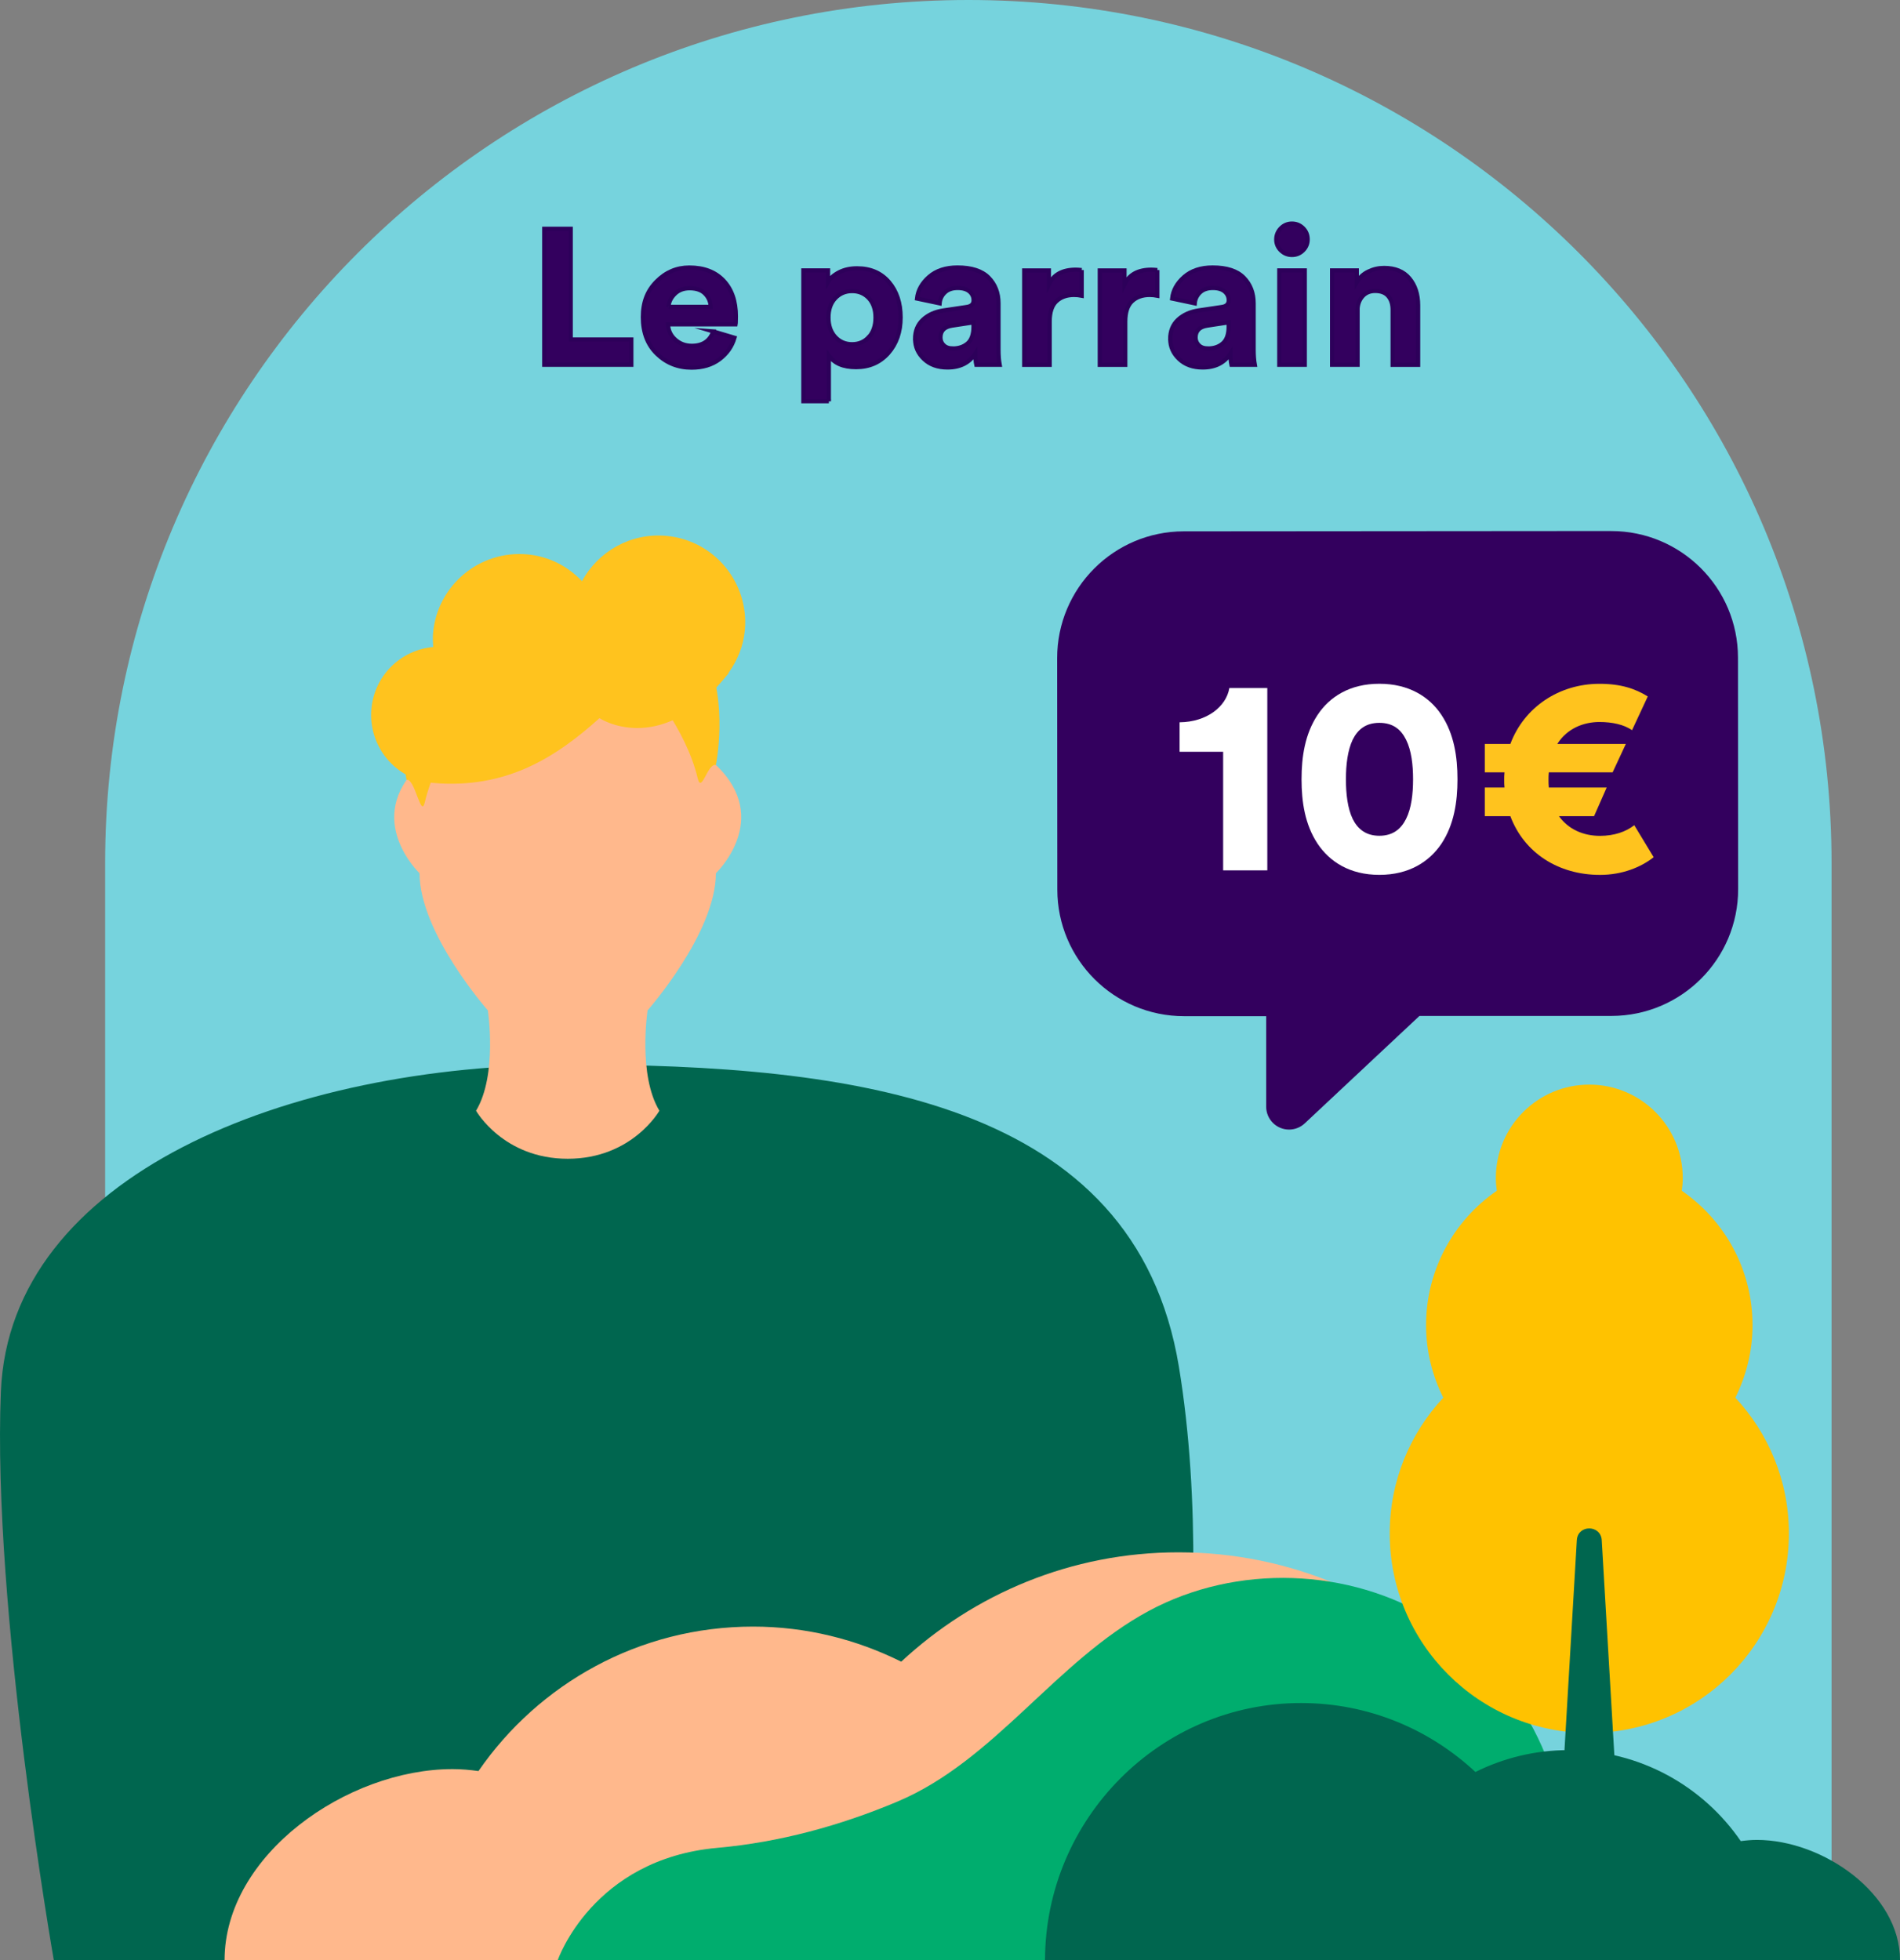 <?xml version="1.0" encoding="UTF-8"?>
<svg id="Calque_2" data-name="Calque 2" xmlns="http://www.w3.org/2000/svg" viewBox="0 0 455.59 470.01">
  <rect x="0" y="0" width="455.59" height="470.01" fill="#808080" stroke="none"/>
  <defs>
    <style>
      .cls-1 {
        fill: #ffb88c;
      }

      .cls-2 {
        fill: #fff;
      }

      .cls-3 {
        fill: #00ad6e;
      }

      .cls-4 {
        fill: #76d3dd;
      }

      .cls-5 {
        stroke: #2d005a;
        stroke-miterlimit: 10;
      }

      .cls-5, .cls-6 {
        fill: #33005e;
      }

      .cls-7 {
        fill: #ffc31e;
      }

      .cls-8 {
        fill: #00664f;
      }

      .cls-9 {
        fill: #ffc200;
      }
    </style>
  </defs>
  <g id="_47" data-name="47">
    <g>
      <path class="cls-4" d="m232.2,0h0c114.31,0,206.98,92.67,206.98,206.98v263.02H25.21V206.98C25.21,92.67,117.89,0,232.2,0Z"/>
      <g>
        <path class="cls-8" d="m12.9,470.01S-1.91,385.56.21,333.69c2.12-51.87,68.76-78.41,136.47-78.41s135.41,8.44,145.99,72.38c10.58,63.94-6.35,142.35-6.35,142.35H12.9Z"/>
        <path class="cls-1" d="m155.28,242.29h-38.3s2.36,15.4-2.83,24.05c0,0,6.51,11.52,21.98,11.52s21.98-11.52,21.98-11.52c-5.19-8.64-2.83-24.05-2.83-24.05Z"/>
        <path class="cls-1" d="m171.66,183.43s-16.4-33.48-35.53-33.48-35.53,33.48-35.53,33.48c-13.67,12.98,0,25.96,0,25.96,0,14.35,16.38,32.89,16.38,32.89h0c11.54,7.92,26.76,7.92,38.3,0h0s16.38-18.54,16.38-32.89c0,0,13.67-12.98,0-25.96Z"/>
        <path class="cls-7" d="m174.72,161.43l-.05-.07c2.12-2.92,3.57-6.37,3.93-10.22,1.06-11.44-7.35-21.58-18.78-22.64-8.57-.8-16.42,3.73-20.26,10.86-3.34-3.51-7.86-5.94-13.07-6.42-11.44-1.06-21.58,7.34-22.64,18.78-.11,1.16-.05,2.29.03,3.42-7.71.7-14.08,6.78-14.82,14.77-.84,9.01,5.78,17.06,14.8,17.83,17.33,1.49,29.24-5.94,39.88-15.53,0,0,14.19,9.42,29.78-9.34.26-.3.52-.59.76-.9.15-.19.31-.35.46-.55Z"/>
        <path class="cls-7" d="m171.66,183.43s3.05-14.77-2.34-26.43c-5.38-11.67-14.51,6.58-14.51,6.58,0,0,9.67,11.09,12.49,23.05.9,3.82,2.37-3.71,4.36-3.19Z"/>
        <path class="cls-7" d="m97.48,187s-3.05-14.77,2.34-26.43c5.38-11.67,14.51,6.58,14.51,6.58,0,0-9.67,13.35-12.49,25.31-.9,3.82-2.37-5.97-4.36-5.46Z"/>
      </g>
      <path class="cls-1" d="m53.85,470.01c0-25.28,29.4-45.8,54.68-45.8,2.11,0,4.17.19,6.2.47,14.42-20.91,38.51-34.64,65.84-34.64,12.78,0,24.81,3.08,35.53,8.41,17.45-16.22,40.76-26.22,66.46-26.22,53.98,0,97.74,43.79,97.74,97.78"/>
      <path class="cls-3" d="m133.74,470.01s8.32-24.25,38.3-26.92c14.83-1.32,29.48-5.32,43.2-11.11,23.3-9.84,37.91-33.66,60.17-45.67,21.04-11.36,48.16-10.47,68.42,2.23,20.26,12.71,32.86,36.73,31.8,60.62l-.04,20.84h-241.86Z"/>
      <path class="cls-8" d="m455.59,470.01c.03-15.88-18.42-28.79-34.29-28.82-1.32,0-2.62.12-3.89.29-9.03-13.15-24.15-21.79-41.31-21.82-8.02-.01-15.59,1.91-22.32,5.24-10.94-10.2-25.57-16.51-41.71-16.53-33.9-.06-61.43,27.74-61.49,61.65"/>
      <g>
        <path class="cls-5" d="m151.38,87.47h-20.88v-32.61h6.35v26.54h14.54v6.07Z"/>
        <path class="cls-5" d="m171.02,79.47l5.11,1.52c-.61,2.09-1.82,3.8-3.61,5.15s-4.03,2.02-6.69,2.02c-3.25,0-6.01-1.1-8.28-3.29s-3.4-5.13-3.4-8.81,1.1-6.36,3.31-8.58c2.21-2.22,4.81-3.33,7.82-3.33,3.5,0,6.23,1.04,8.21,3.13,1.98,2.09,2.97,4.95,2.97,8.6,0,.25,0,.52-.02.83s-.02.55-.02.74l-.05.32h-16.19c.06,1.47.64,2.7,1.75,3.68,1.1.98,2.42,1.47,3.96,1.47,2.61,0,4.32-1.15,5.15-3.45Zm-10.72-5.89h10.12c-.06-1.26-.51-2.32-1.36-3.17-.84-.86-2.08-1.29-3.7-1.29-1.47,0-2.67.46-3.59,1.38s-1.41,1.95-1.47,3.08Z"/>
        <path class="cls-5" d="m198.75,96.21h-6.12v-31.37h5.93v2.76c.55-.92,1.44-1.69,2.67-2.32,1.23-.63,2.65-.94,4.28-.94,3.22,0,5.76,1.1,7.64,3.29,1.87,2.19,2.81,5.02,2.81,8.49s-.99,6.32-2.97,8.56c-1.98,2.24-4.55,3.36-7.71,3.36s-5.18-.92-6.53-2.76v10.95Zm9.59-15.39c1.06-1.15,1.59-2.71,1.59-4.67s-.53-3.51-1.59-4.65c-1.06-1.13-2.4-1.7-4.02-1.7s-2.98.58-4.05,1.72c-1.07,1.15-1.61,2.69-1.61,4.62s.54,3.48,1.61,4.65c1.07,1.17,2.42,1.75,4.05,1.75s2.97-.58,4.02-1.73Z"/>
        <path class="cls-5" d="m219.41,81.31c0-1.93.63-3.48,1.89-4.65,1.26-1.17,2.88-1.9,4.88-2.21l5.57-.83c1.13-.15,1.7-.69,1.7-1.61,0-.86-.33-1.56-.99-2.12-.66-.55-1.6-.83-2.83-.83-1.29,0-2.31.35-3.06,1.06-.75.71-1.17,1.58-1.26,2.62l-5.43-1.15c.21-1.96,1.18-3.7,2.9-5.2,1.72-1.5,3.99-2.25,6.81-2.25,3.37,0,5.86.81,7.45,2.42,1.59,1.61,2.39,3.67,2.39,6.19v11.13c0,1.35.09,2.55.28,3.59h-5.61c-.15-.67-.23-1.58-.23-2.71-1.44,2.24-3.67,3.36-6.67,3.36-2.33,0-4.21-.67-5.63-2.02-1.43-1.35-2.14-2.94-2.14-4.78Zm9.06,2.25c1.44,0,2.63-.41,3.56-1.22s1.4-2.15,1.4-4.03v-1.01l-5.11.78c-1.87.28-2.81,1.23-2.81,2.85,0,.74.26,1.36.78,1.86.52.51,1.24.76,2.16.76Z"/>
        <path class="cls-5" d="m259.38,64.75v6.16c-.61-.12-1.23-.18-1.84-.18-1.75,0-3.16.5-4.23,1.5-1.07,1-1.61,2.63-1.61,4.9v10.35h-6.12v-22.63h5.93v3.36c1.1-2.36,3.25-3.54,6.44-3.54.34,0,.81.03,1.43.09Z"/>
        <path class="cls-5" d="m277.51,64.75v6.16c-.61-.12-1.23-.18-1.84-.18-1.75,0-3.16.5-4.23,1.5-1.07,1-1.61,2.63-1.61,4.9v10.35h-6.12v-22.63h5.93v3.36c1.1-2.36,3.25-3.54,6.44-3.54.34,0,.81.03,1.43.09Z"/>
        <path class="cls-5" d="m280.59,81.31c0-1.93.63-3.48,1.89-4.65,1.26-1.17,2.88-1.9,4.88-2.21l5.57-.83c1.13-.15,1.7-.69,1.7-1.61,0-.86-.33-1.56-.99-2.12-.66-.55-1.6-.83-2.83-.83-1.29,0-2.31.35-3.06,1.06-.75.71-1.17,1.58-1.26,2.62l-5.43-1.15c.21-1.96,1.18-3.7,2.9-5.2,1.72-1.5,3.99-2.25,6.81-2.25,3.37,0,5.86.81,7.45,2.42,1.59,1.61,2.39,3.67,2.39,6.19v11.13c0,1.35.09,2.55.28,3.59h-5.61c-.15-.67-.23-1.58-.23-2.71-1.44,2.24-3.67,3.36-6.67,3.36-2.33,0-4.21-.67-5.63-2.02-1.43-1.35-2.14-2.94-2.14-4.78Zm9.06,2.25c1.44,0,2.63-.41,3.56-1.22s1.4-2.15,1.4-4.03v-1.01l-5.11.78c-1.87.28-2.81,1.23-2.81,2.85,0,.74.26,1.36.78,1.86.52.51,1.24.76,2.16.76Z"/>
        <path class="cls-5" d="m306.02,57.43c0-1.04.37-1.94,1.1-2.69.74-.75,1.62-1.13,2.67-1.13s1.93.37,2.67,1.1c.74.74,1.1,1.64,1.1,2.71,0,1.01-.37,1.89-1.1,2.62-.74.74-1.63,1.1-2.67,1.1s-1.93-.37-2.67-1.1c-.74-.74-1.1-1.61-1.1-2.62Zm6.85,30.04h-6.12v-22.63h6.12v22.63Z"/>
        <path class="cls-5" d="m325.53,74.45v13.02h-6.12v-22.63h5.93v2.81c.64-1.1,1.56-1.95,2.76-2.53,1.2-.58,2.45-.87,3.77-.87,2.67,0,4.7.84,6.09,2.51,1.39,1.67,2.09,3.83,2.09,6.46v14.26h-6.12v-13.2c0-1.35-.34-2.44-1.04-3.27-.69-.83-1.74-1.24-3.15-1.24-1.29,0-2.32.45-3.08,1.33-.77.89-1.15,2.01-1.15,3.36Z"/>
      </g>
      <g>
        <path class="cls-6" d="m386.34,127.33l-102.49.08c-16.78.01-30.37,13.63-30.36,30.41l.04,55.49c.01,16.78,13.63,30.37,30.41,30.36h19.67s0,21.7,0,21.7c0,3.03,2.46,5.49,5.49,5.49h0c1.39,0,2.74-.53,3.75-1.48l27.51-25.77h46.06c16.78-.03,30.37-13.64,30.36-30.42l-.04-55.49c-.01-16.78-13.63-30.37-30.41-30.36Z"/>
        <g>
          <path class="cls-2" d="m293.29,208.71v-28.44h-10.44v-7.07c6.54-.07,11.19-3.77,11.93-8.22h9.1v43.73h-10.58Z"/>
          <path class="cls-2" d="m315.93,171.44c2.9-4.38,7.75-7.48,14.82-7.48s11.99,3.1,14.89,7.48c3.03,4.58,3.84,10.04,3.84,15.43s-.81,10.85-3.84,15.43c-2.9,4.31-7.75,7.48-14.89,7.48s-11.93-3.17-14.82-7.48c-3.03-4.58-3.84-10.04-3.84-15.43s.81-10.85,3.84-15.43Zm8.42,24.93c1.21,2.43,3.17,4.04,6.4,4.04s5.19-1.62,6.4-4.04c1.28-2.56,1.68-6,1.68-9.5s-.4-6.94-1.68-9.5c-1.21-2.43-3.1-4.04-6.4-4.04s-5.19,1.62-6.4,4.04c-1.21,2.56-1.62,6-1.62,9.5s.4,6.94,1.62,9.5Z"/>
          <path class="cls-7" d="m396.53,205.54c-2.96,2.36-7.48,4.25-12.87,4.25-9.97,0-18.19-5.26-21.5-14.08h-6.13v-6.87h4.72c-.07-.67-.07-1.08-.07-1.89,0-.54,0-1.08.07-1.75h-4.72v-6.81h6.13c3.3-8.83,11.72-14.42,21.36-14.42,5.12,0,8.56,1.15,11.59,3.03l-3.77,8.09c-1.95-1.35-4.72-1.96-7.82-1.96-3.84,0-7.75,1.55-10.11,5.26h16.44l-3.17,6.81h-15.3c-.07.67-.07,1.14-.07,1.75,0,.54,0,1.21.07,1.89h13.88l-3.03,6.87h-8.42c2.29,3.17,5.86,4.72,9.84,4.72,3.44,0,6.27-1.01,8.22-2.56l4.65,7.68Z"/>
        </g>
      </g>
      <g>
        <path class="cls-9" d="m333.23,367.69c0,26.43,21.43,47.86,47.86,47.86,26.43,0,47.86-21.43,47.86-47.86,0-12.58-4.9-24-12.84-32.54,2.61-5.25,4.12-11.14,4.12-17.39,0-13.38-6.72-25.17-16.96-32.23.13-.99.23-2,.23-3.04,0-12.37-10.03-22.41-22.41-22.41-12.38,0-22.41,10.04-22.41,22.41,0,1.03.09,2.04.23,3.04-10.24,7.06-16.96,18.86-16.96,32.23,0,6.26,1.51,12.15,4.12,17.39-7.94,8.54-12.84,19.96-12.84,32.54Z"/>
        <path class="cls-8" d="m378.1,369.28l-4.76,80.94c-.08,1.11.53,2.01,1.35,2.01h12.78c.82,0,1.43-.9,1.35-2.01l-4.75-80.94s0-.04,0-.07c-.35-3.63-5.68-3.61-5.96.02,0,.02,0,.03,0,.05Z"/>
      </g>
    </g>
  </g>
</svg>